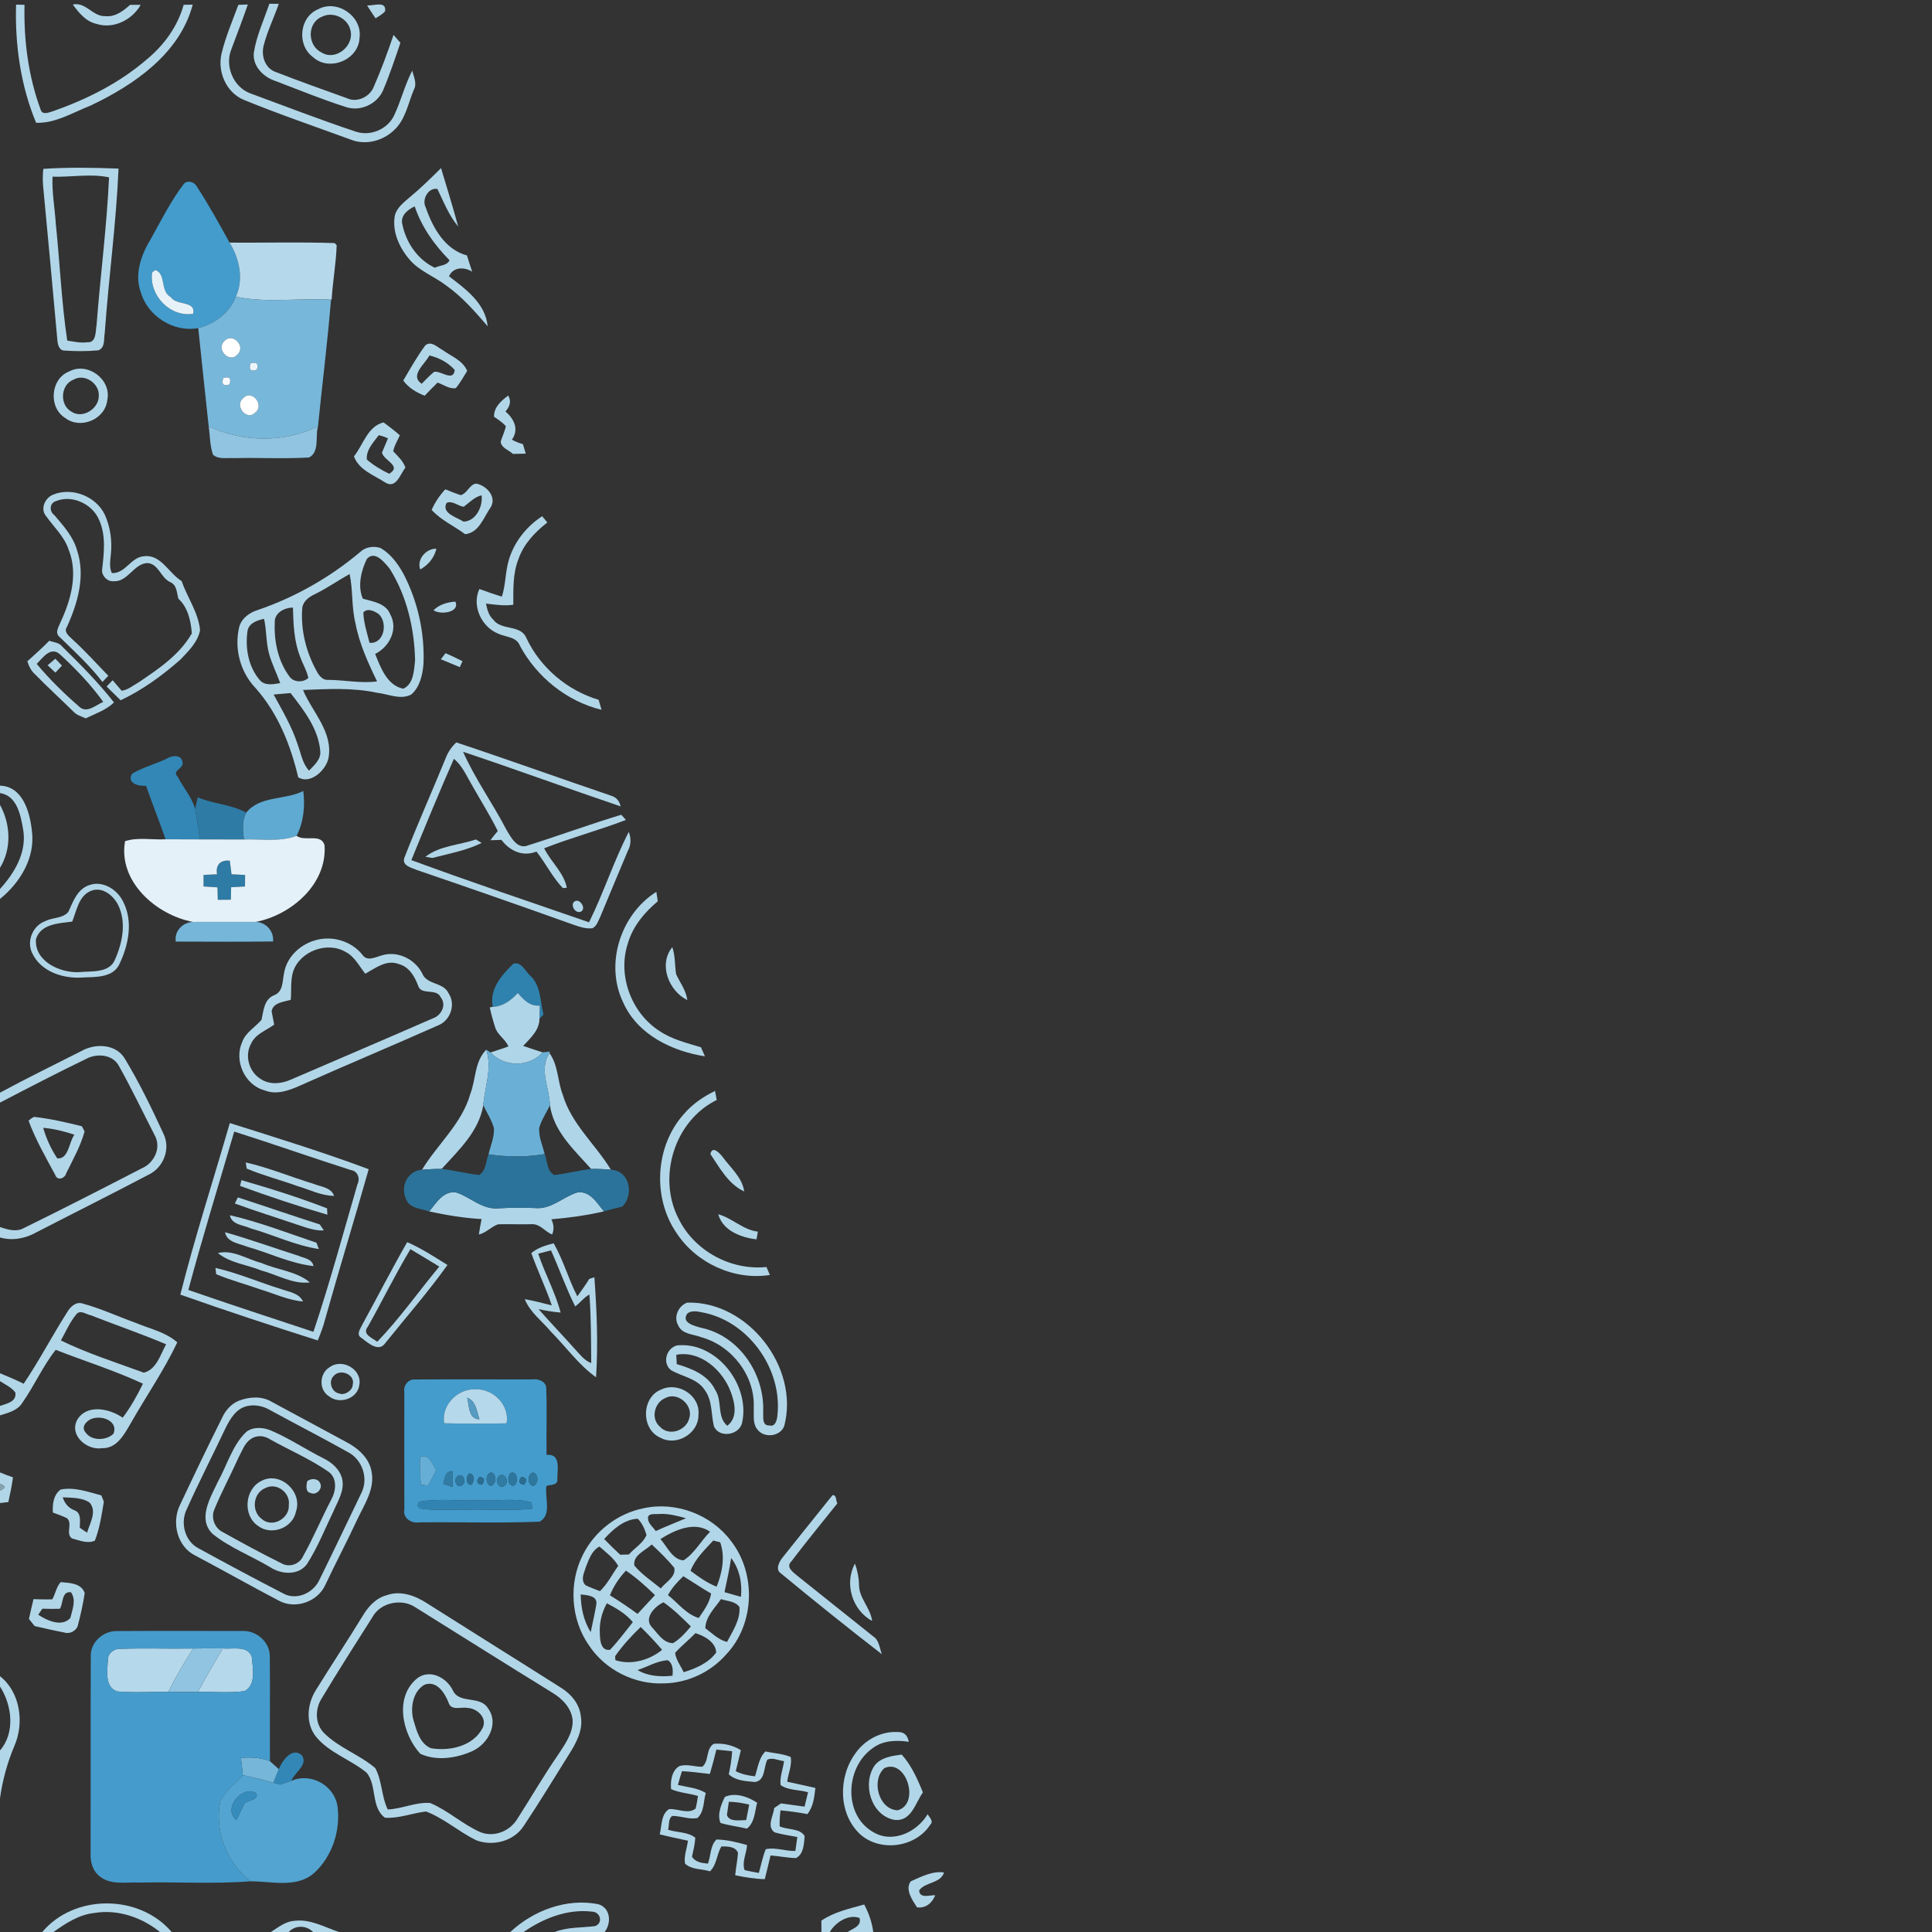 <?xml version="1.0" encoding="UTF-8" ?>
<!DOCTYPE svg PUBLIC "-//W3C//DTD SVG 1.1//EN" "http://www.w3.org/Graphics/SVG/1.1/DTD/svg11.dtd">
<svg width="512pt" height="512pt" viewBox="0 0 512 512" version="1.1" xmlns="http://www.w3.org/2000/svg">
<rect x="0" y="0" width="512" height="512" fill="#333333" stroke="none"/>
<g id="#b1d6e8ff">
<path fill="#b1d6e8" opacity="1.00" d=" M 4.26 1.23 C 4.82 1.24 5.94 1.26 6.50 1.27 C 6.28 10.64 7.50 20.17 10.75 28.99 C 11.16 30.63 13.03 29.78 14.08 29.46 C 23.01 26.32 31.64 22.00 38.84 15.79 C 43.42 12.03 47.08 7.04 48.67 1.27 C 49.27 1.26 50.47 1.24 51.07 1.23 C 47.63 14.25 35.52 22.51 24.00 27.98 C 19.35 29.79 14.68 32.73 9.57 32.54 C 5.48 22.73 3.94 11.84 4.26 1.23 Z" />
<path fill="#b1d6e8" opacity="1.00" d=" M 19.29 1.20 C 22.77 0.44 24.59 4.46 27.97 4.28 C 30.55 4.55 32.67 2.89 34.48 1.28 C 35.18 1.28 36.58 1.29 37.28 1.29 C 35.02 5.29 30.06 7.78 25.56 6.33 C 22.76 5.71 20.90 3.39 19.29 1.20 Z" />
<path fill="#b1d6e8" opacity="1.00" d=" M 63.17 1.28 C 63.80 1.26 65.05 1.21 65.68 1.19 C 64.31 5.17 62.79 9.10 61.32 13.04 C 59.52 17.43 61.79 23.00 66.24 24.71 C 75.52 28.12 84.75 31.71 94.13 34.83 C 98.03 36.25 102.74 34.30 104.47 30.53 C 106.29 26.68 107.28 22.49 109.26 18.70 C 109.62 20.36 110.59 22.10 109.68 23.76 C 108.14 27.41 107.47 31.70 104.43 34.49 C 101.49 37.35 96.89 38.55 93.01 37.02 C 83.53 33.54 73.95 30.29 64.60 26.46 C 59.92 24.51 57.54 18.93 58.73 14.11 C 59.81 9.71 61.60 5.52 63.17 1.28 Z" />
<path fill="#b1d6e8" opacity="1.00" d=" M 71.38 1.00 C 72.00 1.00 73.25 1.01 73.88 1.01 C 72.60 4.72 70.84 8.26 69.87 12.07 C 69.17 14.81 70.24 18.17 73.13 19.10 C 79.36 21.54 85.68 23.77 91.98 26.04 C 94.63 27.30 97.99 25.66 99.04 23.03 C 101.01 18.52 102.72 13.90 104.29 9.25 C 104.75 9.77 105.66 10.81 106.11 11.34 C 104.68 15.55 103.28 19.79 101.54 23.89 C 99.93 27.66 95.36 29.71 91.47 28.30 C 85.20 26.29 79.10 23.79 72.95 21.45 C 69.80 20.40 66.92 17.56 67.26 14.02 C 67.95 9.50 69.93 5.31 71.38 1.00 Z" />
<path fill="#b1d6e8" opacity="1.00" d=" M 97.28 1.42 C 98.98 1.60 102.46 0.11 102.05 2.98 C 101.37 3.80 100.40 4.27 99.52 4.85 C 98.75 3.72 97.99 2.59 97.28 1.42 Z" />
<path fill="#b1d6e8" opacity="1.00" d=" M 84.34 2.43 C 89.40 -0.26 96.08 4.34 95.28 10.05 C 95.06 15.90 87.20 19.07 82.94 15.13 C 78.62 11.95 79.30 4.51 84.34 2.43 M 85.33 4.43 C 81.34 6.03 81.43 12.06 85.17 13.88 C 88.89 16.29 93.92 12.18 92.88 8.07 C 92.23 4.84 88.26 2.91 85.33 4.43 Z" />
<path fill="#b1d6e8" opacity="1.00" d=" M 11.48 44.75 C 18.11 44.31 24.78 44.42 31.41 44.68 C 30.80 59.19 28.80 73.62 27.77 88.11 C 27.45 89.70 27.98 92.10 26.07 92.84 C 23.06 93.12 20.00 93.11 16.98 92.90 C 15.64 92.83 15.29 91.24 15.21 90.17 C 13.95 76.44 12.72 62.72 11.40 49.00 C 11.30 47.58 11.33 46.16 11.48 44.75 M 13.92 46.82 C 13.74 51.04 14.53 55.22 14.80 59.43 C 15.87 69.70 16.29 80.05 17.82 90.26 C 19.56 90.53 21.32 90.94 23.10 90.70 C 25.59 90.92 25.28 87.80 25.59 86.15 C 26.59 73.10 28.30 60.08 28.90 47.00 C 23.96 45.95 18.92 46.99 13.92 46.82 Z" />
<path fill="#b1d6e8" opacity="1.00" d=" M 108.45 52.39 C 111.42 49.95 114.16 47.25 116.88 44.54 C 118.42 49.69 120.02 54.83 121.42 60.02 C 118.95 57.08 117.56 53.48 115.92 50.07 C 113.46 49.63 111.69 52.95 112.84 55.00 C 114.65 60.31 117.92 66.15 123.74 67.69 C 124.20 69.12 124.64 70.57 125.13 72.00 C 123.05 70.70 120.10 70.70 118.99 73.22 C 123.45 76.64 128.65 80.39 129.24 86.47 C 125.90 82.59 122.51 78.68 118.30 75.70 C 115.07 73.21 110.98 71.82 108.36 68.58 C 105.74 65.45 103.87 61.25 104.64 57.11 C 105.17 55.05 106.92 53.71 108.45 52.39 M 106.54 59.01 C 107.43 64.02 110.55 68.77 115.24 70.96 C 116.50 70.29 118.47 70.43 119.13 68.97 C 115.11 64.89 111.73 60.17 109.90 54.69 C 108.21 55.50 106.32 56.87 106.54 59.01 Z" />
<path fill="#b1d6e8" opacity="1.00" d=" M 112.70 91.54 C 114.27 90.20 115.86 92.02 117.25 92.73 C 119.56 94.43 122.63 95.46 123.81 98.30 C 122.84 99.84 121.96 101.44 120.82 102.85 C 119.07 103.17 117.54 101.92 115.96 101.39 C 114.80 102.53 113.66 103.69 112.54 104.87 C 110.34 104.01 108.28 102.78 106.87 100.85 C 108.72 97.69 110.52 94.49 112.70 91.54 M 111.75 101.70 C 112.83 100.63 113.85 99.50 115.05 98.54 C 116.87 98.18 120.15 101.29 120.51 98.06 C 118.78 96.07 116.33 94.80 113.79 94.20 C 112.68 96.45 108.46 99.49 111.75 101.70 Z" />
<path fill="#b1d6e8" opacity="1.00" d=" M 18.31 98.45 C 23.19 95.81 29.58 100.54 28.44 105.98 C 27.93 111.12 21.38 113.89 17.30 110.78 C 12.79 108.03 13.35 100.39 18.31 98.45 M 19.49 100.61 C 16.03 101.90 15.71 107.33 18.93 109.09 C 21.88 111.10 26.21 108.32 26.18 104.92 C 26.40 101.63 22.41 98.89 19.49 100.61 Z" />
<path fill="#b1d6e8" opacity="1.00" d=" M 130.92 110.44 C 130.87 107.90 132.82 106.21 134.68 104.82 C 135.61 106.41 135.06 107.77 133.96 109.04 C 136.23 111.00 137.61 113.78 135.66 116.52 C 136.58 117.03 137.56 117.43 138.58 117.70 C 138.77 118.33 139.14 119.59 139.33 120.22 C 138.48 120.24 136.78 120.28 135.93 120.29 C 134.84 119.26 132.89 118.76 132.68 117.06 C 133.10 115.68 133.77 114.37 134.05 112.95 C 133.17 111.92 132.01 111.20 130.92 110.44 Z" />
<path fill="#b1d6e8" opacity="1.00" d=" M 93.80 120.94 C 96.30 117.85 97.35 113.04 101.63 111.94 C 103.12 113.01 104.57 114.15 105.96 115.35 C 105.36 116.76 104.48 118.08 104.21 119.61 C 105.46 120.91 106.82 122.15 107.44 123.91 C 106.08 125.61 104.97 129.68 102.08 127.86 C 99.09 125.90 95.11 124.57 93.80 120.94 M 100.36 115.34 C 98.97 117.25 96.96 119.23 97.22 121.79 C 98.99 123.33 101.04 124.54 103.15 125.56 C 106.59 123.43 101.76 122.15 101.22 119.95 C 101.62 119.01 102.42 117.12 102.82 116.18 C 102.03 115.79 101.21 115.51 100.36 115.34 Z" />
<path fill="#b1d6e8" opacity="1.00" d=" M 122.07 131.22 C 123.83 130.81 124.37 128.38 126.19 128.16 C 129.04 128.68 131.91 131.91 129.84 134.74 C 128.07 137.35 126.89 141.17 123.27 141.57 C 120.34 139.38 116.88 137.87 114.39 135.13 C 115.27 133.11 116.52 131.29 118.01 129.67 C 119.35 130.22 120.70 130.76 122.07 131.22 M 122.89 134.30 C 121.36 134.12 119.83 132.53 118.33 133.30 C 116.94 136.05 121.06 137.08 122.85 138.24 C 126.15 138.13 128.00 134.18 127.64 131.26 C 125.71 131.69 124.42 133.19 122.89 134.30 Z" />
<path fill="#b1d6e8" opacity="1.00" d=" M 12.20 136.76 C 10.59 134.84 11.96 131.91 14.08 131.08 C 19.06 129.04 25.36 131.48 27.74 136.32 C 29.24 139.60 29.76 143.31 29.38 146.89 C 29.24 148.55 28.87 150.29 29.64 151.87 C 33.20 152.06 34.62 147.73 38.07 147.42 C 42.62 146.76 44.71 151.92 48.12 153.97 C 49.64 158.35 52.56 162.28 53.02 166.99 C 52.43 170.16 49.95 172.55 47.82 174.79 C 43.02 179.02 37.77 182.84 31.97 185.58 C 30.75 184.35 29.46 183.18 28.26 181.92 C 28.79 181.37 29.32 180.82 29.85 180.27 C 30.45 180.97 31.64 182.36 32.24 183.05 C 33.93 182.84 35.29 181.64 36.73 180.83 C 42.03 177.26 47.62 173.52 50.84 167.84 C 50.59 164.64 49.81 160.94 47.27 158.66 C 46.81 156.96 46.89 154.95 44.99 154.21 C 42.56 153.01 42.00 149.35 39.00 149.21 C 35.38 149.45 33.83 154.34 30.00 154.03 C 28.45 154.14 26.96 152.63 27.05 151.07 C 27.55 146.63 28.16 141.89 26.22 137.68 C 24.43 133.54 19.09 131.04 14.85 132.80 C 13.11 133.27 13.01 135.54 14.39 136.50 C 16.80 139.33 19.40 142.19 20.43 145.86 C 22.69 152.64 20.59 159.86 17.75 166.11 C 16.73 167.57 18.51 168.71 19.38 169.61 C 22.67 172.59 25.61 175.92 28.71 179.09 C 28.19 179.64 27.67 180.18 27.15 180.72 C 23.73 176.29 19.59 172.50 15.59 168.61 C 14.53 167.48 15.64 166.01 16.05 164.86 C 18.81 158.98 20.73 152.01 18.21 145.71 C 17.07 142.20 14.28 139.68 12.20 136.76 Z" />
<path fill="#b1d6e8" opacity="1.00" d=" M 143.69 136.80 C 144.15 137.34 144.61 137.90 145.05 138.46 C 141.79 141.00 138.81 144.13 137.42 148.10 C 135.87 151.96 136.04 156.18 136.03 160.27 C 133.61 160.62 131.19 160.24 128.79 159.96 C 129.11 161.51 129.51 163.14 130.75 164.25 C 132.93 167.20 138.04 165.42 139.52 169.14 C 143.24 176.97 150.34 182.98 158.65 185.46 C 158.84 186.12 159.22 187.44 159.41 188.11 C 150.23 185.87 142.26 179.44 137.80 171.16 C 136.90 168.71 134.02 168.87 132.01 167.92 C 127.58 166.14 124.97 160.52 127.04 156.09 C 129.01 156.80 130.99 157.51 133.00 158.13 C 134.07 154.86 133.88 151.35 134.94 148.08 C 136.40 143.43 139.62 139.44 143.69 136.80 Z" />
<path fill="#b1d6e8" opacity="1.00" d=" M 95.40 146.33 C 96.82 144.93 98.98 144.64 100.83 145.22 C 103.53 146.77 105.44 149.39 106.92 152.06 C 110.73 159.41 112.60 167.78 112.22 176.06 C 111.97 178.92 111.26 182.08 109.00 184.05 C 106.10 185.58 102.91 183.90 99.92 183.59 C 93.45 182.19 86.85 182.60 80.30 182.85 C 82.77 188.76 88.42 194.10 87.02 201.06 C 86.26 204.22 82.21 207.94 79.03 206.00 C 77.02 197.43 73.64 189.01 67.74 182.36 C 63.64 178.09 61.99 171.75 63.43 166.02 C 64.12 163.73 66.27 162.25 68.46 161.61 C 78.29 158.23 87.45 153.01 95.40 146.33 M 97.21 148.15 C 95.67 151.28 94.73 155.39 96.16 158.66 C 98.83 159.45 102.24 159.82 103.42 162.81 C 105.61 166.75 103.19 171.45 99.42 173.30 C 100.86 176.90 102.60 181.69 106.88 182.51 C 109.67 181.23 109.69 177.63 110.00 175.02 C 109.83 166.57 107.81 157.95 103.29 150.74 C 101.92 149.10 99.33 145.69 97.21 148.15 M 83.39 157.49 C 81.87 158.21 80.34 159.31 80.10 161.11 C 79.65 166.91 81.11 172.81 83.93 177.88 C 84.51 178.99 85.50 180.30 86.92 180.17 C 91.26 180.20 95.60 181.15 99.93 180.58 C 97.51 175.60 95.19 170.51 94.17 165.03 C 93.13 160.79 93.57 156.37 92.65 152.12 C 89.53 153.86 86.61 155.92 83.39 157.49 M 72.81 165.07 C 72.61 170.01 73.71 175.27 76.72 179.30 C 77.84 180.88 80.33 180.93 81.72 179.67 C 81.30 177.69 80.21 175.94 79.54 174.05 C 77.91 169.91 77.75 165.41 77.63 161.02 C 75.33 161.02 72.66 162.43 72.81 165.07 M 96.29 162.30 C 96.37 165.05 97.28 167.69 97.92 170.35 C 101.85 170.72 102.85 164.95 100.34 162.72 C 99.22 161.96 97.42 161.03 96.29 162.30 M 65.60 167.14 C 64.94 171.66 65.78 176.58 68.78 180.16 C 70.14 181.83 72.43 181.34 74.26 181.03 C 73.33 178.47 72.11 176.03 71.35 173.42 C 70.48 170.34 70.67 167.10 69.98 163.99 C 68.18 164.41 66.05 165.03 65.60 167.14 M 72.52 184.06 C 74.83 188.33 77.34 192.54 78.85 197.19 C 79.75 199.58 80.10 202.29 81.90 204.23 C 83.27 202.77 85.13 201.23 84.87 199.00 C 84.34 193.06 80.52 188.22 77.01 183.67 C 75.51 183.78 74.01 183.91 72.52 184.06 Z" />
<path fill="#b1d6e8" opacity="1.00" d=" M 111.38 150.92 C 110.33 148.29 112.96 145.29 115.65 145.42 C 115.10 147.82 113.49 149.71 111.38 150.92 Z" />
<path fill="#b1d6e8" opacity="1.00" d=" M 114.88 161.72 C 116.43 160.20 118.55 159.57 120.67 159.44 C 121.97 162.30 116.74 163.03 114.88 161.72 Z" />
<path fill="#b1d6e8" opacity="1.00" d=" M 7.25 175.25 C 9.22 173.48 11.20 171.71 13.05 169.82 C 14.23 170.23 15.67 170.25 16.49 171.35 C 21.30 176.06 26.04 180.86 30.21 186.15 C 28.11 188.20 25.29 189.11 22.72 190.37 C 21.59 189.86 20.32 189.53 19.46 188.58 C 16.11 185.28 12.62 182.12 9.34 178.75 C 8.27 177.83 7.66 176.57 7.25 175.25 M 9.73 175.95 C 13.13 180.00 16.92 183.74 20.91 187.20 C 22.96 189.23 25.36 186.85 27.36 186.01 C 24.02 181.34 19.98 177.16 15.76 173.29 C 13.32 171.31 11.29 174.38 9.73 175.95 Z" />
<path fill="#b1d6e8" opacity="1.00" d=" M 116.83 174.71 C 117.14 174.31 117.76 173.50 118.07 173.10 C 119.59 173.76 121.09 174.46 122.57 175.23 C 122.39 175.62 122.03 176.41 121.85 176.80 C 120.17 176.10 118.50 175.40 116.83 174.71 Z" />
<path fill="#b1d6e8" opacity="1.00" d=" M 12.62 176.30 C 13.13 175.87 14.15 175.01 14.66 174.57 C 15.10 175.03 15.98 175.94 16.42 176.39 C 15.99 176.86 15.12 177.78 14.68 178.25 C 13.99 177.61 13.30 176.96 12.62 176.30 Z" />
<path fill="#b1d6e8" opacity="1.00" d=" M 118.06 201.05 C 118.66 199.40 119.64 197.94 120.92 196.75 C 134.62 201.29 148.20 206.20 161.87 210.84 C 163.26 211.23 164.13 212.19 164.47 213.70 C 150.52 208.98 136.69 203.90 122.72 199.23 C 125.90 206.42 130.55 212.85 134.17 219.82 C 135.39 221.87 137.11 225.30 140.07 223.99 C 148.29 221.40 156.39 218.41 164.64 215.92 L 165.88 217.29 C 158.74 220.03 151.33 222.01 144.21 224.80 C 145.97 228.40 149.48 231.32 150.21 235.26 L 149.15 235.35 C 146.40 232.46 144.63 228.81 142.17 225.67 C 138.57 227.13 135.08 225.51 132.89 222.58 C 132.16 222.60 130.69 222.65 129.96 222.67 C 130.58 221.83 131.23 221.01 131.92 220.23 C 129.83 216.00 127.29 212.02 124.99 207.91 C 123.58 205.54 122.49 202.86 120.28 201.10 C 116.38 209.98 112.69 218.95 109.01 227.94 C 124.62 233.68 140.38 239.00 156.10 244.42 C 159.98 236.60 162.64 228.21 166.64 220.45 C 167.27 222.16 167.27 223.91 166.37 225.52 C 163.93 231.30 161.51 237.09 159.11 242.88 C 158.56 243.98 158.20 245.37 157.02 245.99 C 155.29 246.21 153.63 245.63 152.03 245.08 C 138.24 240.15 124.42 235.32 110.56 230.59 C 109.06 229.93 106.30 229.43 107.22 227.16 C 110.65 218.39 114.49 209.77 118.06 201.05 Z" />
<path fill="#b1d6e8" opacity="1.00" d=" M 0.00 208.21 C 5.99 208.38 7.87 215.10 8.43 219.99 C 9.46 227.17 5.40 233.86 0.00 238.23 L 0.00 235.59 C 3.82 231.38 7.09 225.98 6.17 220.05 C 5.51 216.24 4.63 210.88 0.00 210.17 L 0.00 208.21 Z" />
<path fill="#b1d6e8" opacity="1.00" d=" M 0.00 213.29 C 2.82 218.47 3.12 224.87 0.00 229.99 L 0.00 213.29 Z" />
<path fill="#b1d6e8" opacity="1.00" d=" M 112.74 227.06 C 116.53 224.10 121.69 223.98 126.12 222.46 C 126.50 222.69 127.26 223.16 127.64 223.39 C 123.53 225.42 118.96 226.23 114.55 227.37 L 112.74 227.06 Z" />
<path fill="#b1d6e8" opacity="1.00" d=" M 23.50 234.62 C 27.16 233.19 31.15 235.73 32.69 239.06 C 35.35 244.33 34.03 250.63 31.55 255.69 C 29.80 259.13 25.27 258.90 21.99 259.04 C 16.83 259.45 10.80 257.54 8.50 252.53 C 6.98 249.33 8.74 245.22 12.08 244.08 C 14.02 243.08 16.66 243.44 18.12 241.64 C 19.36 238.96 20.45 235.73 23.50 234.62 M 24.12 236.08 C 20.84 237.40 20.32 241.34 19.14 244.23 C 15.64 244.69 10.76 244.81 9.53 248.90 C 9.09 254.79 15.95 257.87 20.96 257.63 C 24.23 257.29 29.06 257.98 30.52 254.19 C 32.47 249.78 33.51 244.43 31.35 239.91 C 30.10 237.34 27.11 234.87 24.12 236.08 Z" />
<path fill="#b1d6e8" opacity="1.00" d=" M 165.21 265.79 C 160.18 255.57 164.42 242.34 173.94 236.34 C 174.04 236.97 174.23 238.23 174.32 238.85 C 170.80 241.80 167.72 245.45 166.41 249.94 C 163.58 258.41 167.28 268.42 174.76 273.22 C 178.06 275.46 182.00 276.39 185.76 277.54 C 186.03 278.14 186.56 279.34 186.82 279.94 C 178.12 278.59 169.00 274.21 165.21 265.79 Z" />
<path fill="#b1d6e8" opacity="1.00" d=" M 153.82 241.65 C 152.11 242.15 150.77 239.04 152.81 238.69 C 154.14 238.67 155.34 241.06 153.82 241.65 Z" />
<path fill="#b1d6e8" opacity="1.00" d=" M 83.14 249.31 C 87.67 247.79 92.98 249.24 96.00 252.97 C 97.24 254.90 99.44 253.67 101.13 253.20 C 105.29 251.87 109.98 254.14 111.90 257.98 C 113.13 261.05 117.45 260.24 118.83 263.15 C 120.95 266.25 119.30 270.65 115.82 271.86 C 103.75 277.23 91.55 282.32 79.48 287.71 C 76.57 289.00 73.27 290.23 70.12 288.96 C 64.80 287.53 61.95 281.05 64.20 276.10 C 65.12 273.56 67.64 272.23 69.31 270.26 C 69.86 267.80 69.96 264.79 72.71 263.72 C 75.08 262.77 74.82 259.99 75.27 257.94 C 75.90 253.83 79.27 250.53 83.14 249.31 M 77.67 257.51 C 76.93 259.92 77.28 262.50 77.05 264.98 C 75.23 265.50 72.41 265.66 71.98 267.98 C 72.15 268.87 72.49 270.65 72.66 271.54 C 70.56 273.09 67.73 273.99 66.57 276.53 C 64.73 279.72 65.99 284.09 69.11 285.96 C 71.50 287.56 74.63 287.22 77.13 286.09 C 89.69 280.65 102.29 275.32 114.82 269.83 C 116.99 269.07 118.40 266.25 116.79 264.29 C 115.65 261.75 111.60 263.92 110.80 261.19 C 109.86 258.72 108.42 256.21 105.67 255.48 C 102.42 254.22 99.48 256.57 96.80 258.05 C 95.19 256.03 93.99 253.50 91.59 252.27 C 86.70 249.39 79.44 252.08 77.67 257.51 Z" />
<path fill="#b1d6e8" opacity="1.00" d=" M 182.14 265.04 C 177.22 262.60 174.43 255.58 178.17 251.01 C 178.97 253.32 178.81 255.77 179.17 258.15 C 180.21 260.43 181.85 262.46 182.14 265.04 Z" />
<path fill="#b1d6e8" opacity="1.00" d=" M 21.62 278.51 C 25.35 276.40 30.91 276.65 33.19 280.74 C 37.01 287.08 40.24 293.78 43.34 300.50 C 45.30 304.55 43.26 309.57 39.21 311.39 C 29.40 316.56 19.46 321.51 9.60 326.60 C 6.68 328.24 3.27 328.88 0.00 327.94 L 0.00 325.18 C 2.10 325.89 4.43 326.60 6.50 325.36 C 16.93 320.24 27.27 314.94 37.59 309.61 C 40.84 308.23 42.80 304.23 41.05 300.96 C 37.86 294.78 34.88 288.47 31.47 282.41 C 29.78 279.37 25.62 279.10 22.80 280.63 C 15.13 284.34 7.56 288.27 0.00 292.20 L 0.00 289.57 C 7.12 285.72 14.40 282.17 21.62 278.51 Z" />
<path fill="#b1d6e8" opacity="1.00" d=" M 181.24 295.23 C 183.48 292.59 186.39 290.62 189.49 289.11 C 189.60 289.71 189.83 290.91 189.94 291.51 C 178.70 297.00 174.13 312.02 179.86 323.02 C 184.04 331.52 193.71 336.74 203.12 335.77 C 203.35 336.30 203.80 337.35 204.03 337.88 C 194.52 339.37 184.50 334.74 179.26 326.72 C 172.85 317.34 173.62 303.71 181.24 295.23 Z" />
<path fill="#b1d6e8" opacity="1.00" d=" M 8.26 296.43 L 9.00 295.98 C 13.28 296.45 17.51 297.43 21.69 298.47 C 21.87 298.82 22.23 299.50 22.42 299.85 C 21.34 303.74 19.34 307.29 17.56 310.89 C 17.23 312.29 15.18 313.07 14.62 311.33 C 12.09 306.65 9.42 301.99 7.57 297.00 L 8.26 296.43 M 11.44 298.88 C 12.28 301.74 13.51 304.50 15.18 306.99 C 18.22 307.23 18.25 302.67 19.72 300.71 C 17.03 299.81 14.27 299.13 11.44 298.88 Z" />
<path fill="#b1d6e8" opacity="1.00" d=" M 47.79 343.09 C 51.65 327.80 56.53 312.78 60.90 297.62 C 73.22 301.51 85.60 305.33 97.71 309.85 C 93.93 323.22 89.84 336.50 86.09 349.88 C 85.61 351.71 84.94 353.48 84.20 355.23 C 72.01 351.35 59.85 347.35 47.79 343.09 M 62.07 299.88 C 57.99 313.86 53.68 327.79 49.91 341.85 C 60.92 345.68 72.00 349.27 83.06 352.95 C 87.38 340.05 90.94 326.90 94.73 313.83 C 95.52 312.32 94.78 310.29 92.98 310.08 C 82.65 306.77 72.41 303.17 62.07 299.88 Z" />
<path fill="#b1d6e8" opacity="1.00" d=" M 188.26 305.83 C 188.80 303.47 190.71 305.63 191.43 306.50 C 193.54 309.44 196.69 311.98 197.23 315.75 C 193.06 313.86 190.72 309.48 188.26 305.83 Z" />
<path fill="#b1d6e8" opacity="1.00" d=" M 65.12 308.06 C 71.25 309.44 77.07 311.90 83.08 313.72 C 85.02 314.53 87.71 314.62 88.55 316.92 C 85.12 316.89 82.02 315.25 78.80 314.31 C 74.34 312.71 69.74 311.52 65.38 309.69 C 65.32 309.28 65.18 308.46 65.12 308.06 Z" />
<path fill="#b1d6e8" opacity="1.00" d=" M 63.97 312.75 C 71.61 314.95 79.26 317.36 86.68 320.23 C 86.70 320.65 86.74 321.49 86.76 321.91 C 78.97 319.64 71.24 317.06 63.62 314.28 L 63.97 312.75 Z" />
<path fill="#b1d6e8" opacity="1.00" d=" M 63.03 317.32 C 70.28 319.67 77.48 322.18 84.75 324.49 C 85.02 324.89 85.55 325.68 85.82 326.07 C 83.31 326.23 80.95 325.23 78.61 324.50 C 73.16 322.62 67.64 320.95 62.24 318.94 C 62.44 318.53 62.83 317.73 63.03 317.32 Z" />
<path fill="#b1d6e8" opacity="1.00" d=" M 60.93 322.05 C 68.75 323.84 76.26 326.78 83.86 329.33 C 84.02 329.75 84.35 330.59 84.51 331.01 C 78.26 330.08 72.49 327.25 66.44 325.54 C 64.51 324.62 61.39 324.63 60.93 322.05 Z" />
<path fill="#b1d6e8" opacity="1.00" d=" M 190.34 321.79 C 194.05 322.79 196.86 325.92 200.84 326.40 C 200.75 326.91 200.58 327.93 200.49 328.44 C 196.41 327.98 191.54 326.15 190.34 321.79 Z" />
<path fill="#b1d6e8" opacity="1.00" d=" M 59.64 326.55 C 66.25 328.42 72.71 330.76 79.25 332.85 C 80.67 333.46 82.74 333.62 83.08 335.53 C 76.95 334.83 71.33 332.03 65.43 330.37 C 63.35 329.50 60.13 329.27 59.64 326.55 Z" />
<path fill="#b1d6e8" opacity="1.00" d=" M 140.81 332.08 C 142.51 330.65 144.62 330.02 146.73 329.49 C 149.30 333.95 150.64 338.97 153.00 343.54 C 154.10 342.03 155.18 340.51 156.17 338.93 C 156.51 338.82 157.18 338.59 157.52 338.48 C 158.15 347.28 158.54 356.17 157.96 364.99 C 153.32 361.69 150.01 356.95 146.04 352.95 C 143.67 350.10 140.48 347.82 139.07 344.29 C 141.48 344.72 143.85 345.34 146.23 345.94 C 144.64 341.23 142.46 336.76 140.81 332.08 M 142.64 332.24 C 144.39 337.53 147.15 342.44 148.57 347.84 C 146.60 347.68 144.65 347.36 142.72 346.93 C 145.88 350.53 149.21 353.98 152.40 357.56 C 153.69 358.93 154.84 360.56 156.68 361.23 C 156.63 355.17 156.65 349.09 156.20 343.06 C 154.75 343.82 153.77 345.26 152.43 346.21 C 150.01 341.38 148.23 336.28 146.02 331.36 C 145.18 331.58 143.49 332.02 142.64 332.24 Z" />
<path fill="#b1d6e8" opacity="1.00" d=" M 96.01 351.04 C 100.01 343.77 103.78 336.38 107.91 329.18 C 111.67 330.82 115.11 333.07 118.58 335.23 C 113.44 342.45 107.56 349.12 102.02 356.04 C 100.26 358.44 97.39 355.76 95.72 354.51 C 94.31 353.66 95.55 352.06 96.01 351.04 M 97.47 351.61 C 95.84 353.57 98.73 354.63 99.99 355.57 C 105.94 349.37 110.93 342.28 116.41 335.66 C 113.88 334.10 111.33 332.56 108.77 331.05 C 104.74 337.75 101.30 344.79 97.47 351.61 Z" />
<path fill="#b1d6e8" opacity="1.00" d=" M 57.74 332.08 C 61.70 331.06 65.48 333.74 69.26 334.69 C 73.47 336.55 78.50 336.85 82.11 339.84 C 77.59 340.42 73.54 337.81 69.28 336.71 C 65.46 335.14 61.03 334.74 57.74 332.08 Z" />
<path fill="#b1d6e8" opacity="1.00" d=" M 57.10 336.02 C 63.07 337.36 68.69 339.84 74.53 341.63 C 76.62 342.40 79.24 342.65 80.30 344.91 C 76.37 344.58 72.77 342.84 69.04 341.72 C 65.14 340.33 61.11 339.28 57.29 337.67 C 57.24 337.26 57.15 336.44 57.10 336.02 Z" />
<path fill="#b1d6e8" opacity="1.00" d=" M 182.10 345.21 C 198.16 344.72 211.91 362.32 207.84 377.88 C 206.86 380.65 202.65 381.20 200.85 378.98 C 199.36 377.35 199.85 375.00 199.75 373.00 C 200.11 364.61 193.99 356.69 185.99 354.42 C 183.87 353.56 180.76 353.67 179.72 351.22 C 178.44 349.01 179.79 346.05 182.10 345.21 M 182.17 348.08 C 180.36 350.60 184.25 351.44 185.94 351.91 C 195.91 354.04 202.62 364.12 202.25 374.04 C 202.35 375.39 201.82 377.93 203.97 377.76 C 205.54 378.23 205.96 376.05 206.04 374.97 C 207.29 363.02 198.74 350.67 186.96 347.97 C 185.40 347.71 183.60 347.02 182.17 348.08 Z" />
<path fill="#b1d6e8" opacity="1.00" d=" M 17.78 347.78 C 18.61 346.33 20.14 344.83 21.96 345.47 C 26.80 346.80 31.38 348.93 36.11 350.63 C 39.79 352.18 43.92 353.00 46.98 355.75 C 43.39 363.29 38.61 370.19 34.50 377.44 C 32.84 380.27 30.87 383.91 27.06 383.78 C 23.12 384.43 18.33 380.47 20.41 376.36 C 22.92 371.97 29.04 373.27 32.51 375.70 C 34.64 372.91 36.35 369.84 37.88 366.69 C 30.38 363.20 22.46 360.73 14.76 357.72 C 11.32 362.09 9.09 367.24 5.90 371.78 C 4.62 373.84 2.15 374.41 0.00 375.09 L 0.00 372.59 C 1.75 371.96 4.44 371.53 4.07 369.04 C 3.07 367.64 1.39 366.95 0.00 366.02 L 0.00 363.92 C 2.11 364.79 4.22 365.68 6.27 366.71 C 10.40 360.58 13.81 354.01 17.78 347.78 M 20.29 348.23 C 18.53 350.32 17.45 352.87 16.14 355.24 C 23.20 358.68 30.76 361.07 38.13 363.78 C 41.50 362.90 42.51 358.98 44.02 356.25 C 37.44 353.47 30.68 351.15 24.03 348.55 C 22.82 348.34 21.36 347.05 20.29 348.23 M 23.39 376.50 C 22.38 377.24 21.69 378.44 22.64 379.56 C 24.20 381.92 28.15 381.83 30.08 379.95 C 31.55 376.14 25.79 374.60 23.39 376.50 Z" />
<path fill="#b1d6e8" opacity="1.00" d=" M 179.39 356.55 C 189.81 355.44 198.88 367.00 196.67 377.01 C 195.97 380.34 190.63 381.23 189.20 378.00 C 188.42 374.80 188.83 371.16 186.77 368.38 C 184.75 365.27 180.81 364.84 177.83 363.11 C 175.44 361.21 176.58 357.31 179.39 356.55 M 179.22 359.03 C 179.26 359.65 179.32 360.89 179.35 361.51 C 183.34 362.67 187.63 364.37 189.55 368.37 C 191.50 371.27 189.91 375.46 192.73 377.84 C 195.57 375.73 194.76 371.83 193.71 369.00 C 191.62 363.23 185.71 357.81 179.22 359.03 Z" />
<path fill="#b1d6e8" opacity="1.00" d=" M 87.38 362.31 C 90.67 359.89 96.03 362.89 95.22 367.04 C 94.79 370.69 89.92 372.28 87.16 370.01 C 84.42 368.31 84.63 363.90 87.38 362.31 M 88.37 364.71 C 86.96 366.11 87.89 369.01 89.95 369.30 C 91.31 369.88 93.45 368.48 93.47 367.00 C 94.24 364.21 90.06 362.56 88.37 364.71 Z" />
<path fill="#b1d6e8" opacity="1.00" d=" M 175.25 368.23 C 179.74 366.10 185.63 369.85 185.10 374.93 C 185.20 379.81 179.40 383.35 175.09 381.05 C 169.83 378.85 169.91 370.29 175.25 368.23 M 176.38 370.47 C 173.44 371.61 172.36 375.96 174.88 378.09 C 177.26 380.73 181.86 379.15 182.66 375.86 C 183.79 372.40 179.60 368.77 176.38 370.47 Z" />
<path fill="#b1d6e8" opacity="1.00" d=" M 63.21 371.24 C 65.98 370.17 69.29 369.88 71.94 371.46 C 78.57 375.01 85.17 378.62 91.80 382.17 C 94.91 383.80 97.93 386.45 98.49 390.11 C 99.33 394.61 96.61 398.61 94.77 402.49 C 92.01 408.44 88.93 414.23 86.14 420.17 C 84.07 424.51 78.32 426.50 74.03 424.26 C 66.57 420.36 59.25 416.21 51.81 412.27 C 46.92 409.91 45.39 403.41 47.74 398.74 C 51.37 391.04 55.04 383.36 58.85 375.75 C 59.73 373.80 61.22 372.09 63.21 371.24 M 65.47 372.63 C 62.59 373.29 60.98 376.01 59.77 378.47 C 56.37 385.66 52.72 392.74 49.47 400.00 C 47.72 403.58 48.99 408.49 52.64 410.34 C 60.04 414.40 67.50 418.38 75.00 422.25 C 78.47 424.22 82.91 422.25 84.57 418.84 C 88.35 411.16 92.03 403.43 95.74 395.71 C 97.74 391.83 96.03 386.75 92.15 384.79 C 85.32 380.97 78.34 377.40 71.48 373.64 C 69.67 372.59 67.52 372.16 65.47 372.63 Z" />
<path fill="#b1d6e8" opacity="1.00" d=" M 65.33 379.40 C 67.24 378.04 69.86 378.24 71.92 379.15 C 76.69 381.19 81.01 384.10 85.63 386.43 C 87.95 387.54 90.13 389.42 90.70 392.04 C 91.32 395.08 89.53 397.79 88.39 400.46 C 86.12 405.17 84.18 410.08 81.35 414.50 C 79.07 417.61 74.50 417.25 71.56 415.30 C 66.55 412.31 60.94 410.18 56.37 406.53 C 52.23 402.53 55.80 396.86 57.74 392.68 C 60.20 388.26 61.58 382.95 65.33 379.40 M 66.41 381.40 C 64.76 382.53 64.15 384.57 63.22 386.25 C 61.15 390.87 58.73 395.33 56.81 400.01 C 55.84 402.18 56.87 404.97 59.01 406.01 C 64.12 408.85 69.26 411.67 74.51 414.25 C 76.59 415.52 79.37 414.57 80.34 412.38 C 83.04 407.56 85.16 402.44 87.72 397.55 C 89.04 395.17 89.50 391.80 87.03 390.00 C 82.19 386.66 76.74 384.33 71.62 381.47 C 70.05 380.41 67.98 380.24 66.41 381.40 Z" />
<path fill="#b1d6e8" opacity="1.00" d=" M 0.00 390.21 C 1.13 390.69 2.28 391.11 3.44 391.51 C 3.14 393.71 2.70 395.89 2.21 398.06 C 1.66 398.13 0.55 398.26 0.00 398.32 L 0.00 395.03 C 1.57 394.40 1.57 393.78 0.00 393.18 L 0.00 390.21 Z" />
<path fill="#b1d6e8" opacity="1.00" d=" M 69.36 392.41 C 74.35 389.86 80.27 395.43 78.43 400.59 C 77.60 404.92 71.95 407.05 68.44 404.42 C 64.23 401.62 64.82 394.57 69.36 392.41 M 70.29 394.37 C 67.04 395.68 66.55 400.50 69.37 402.54 C 72.12 405.03 76.77 402.43 76.54 398.86 C 76.99 395.57 73.29 392.75 70.29 394.37 Z" />
<path fill="#b1d6e8" opacity="1.00" d=" M 81.44 392.49 C 82.50 391.74 84.21 391.72 84.84 393.04 C 85.62 394.52 83.83 396.39 82.32 395.65 C 80.89 395.46 81.17 393.48 81.44 392.49 Z" />
<path fill="#b1d6e8" opacity="1.00" d=" M 14.01 400.84 C 13.89 398.62 14.14 396.15 16.08 394.74 C 19.70 394.02 23.39 395.37 26.86 396.30 C 27.02 396.71 27.36 397.54 27.52 397.95 C 26.96 401.43 26.42 404.98 25.14 408.29 C 23.19 409.18 21.01 408.19 19.08 407.71 C 17.27 406.45 19.35 403.70 17.75 402.34 C 16.54 401.74 15.27 401.31 14.01 400.84 M 16.62 396.80 C 17.13 398.42 18.17 399.66 19.78 400.26 C 21.66 400.98 21.13 403.31 21.14 404.87 C 21.62 405.20 22.58 405.85 23.07 406.18 C 23.79 403.66 25.78 400.59 23.77 398.23 C 21.74 396.80 19.01 396.95 16.62 396.80 Z" />
<path fill="#b1d6e8" opacity="1.00" d=" M 220.62 396.24 C 221.78 396.13 221.47 397.70 221.90 398.42 C 217.83 403.53 213.66 408.57 209.72 413.78 C 208.13 415.34 210.28 416.71 211.39 417.67 C 218.06 423.01 224.74 428.35 231.43 433.68 C 233.02 434.70 233.08 436.77 233.71 438.39 C 224.68 431.41 215.78 424.26 206.98 416.99 C 205.35 415.95 206.52 413.82 207.44 412.69 C 211.84 407.21 216.20 401.70 220.62 396.24 Z" />
<path fill="#b1d6e8" opacity="1.00" d=" M 170.56 399.70 C 179.12 397.83 188.50 401.37 193.73 408.39 C 200.48 417.04 200.02 430.49 192.42 438.47 C 188.31 443.16 182.22 446.00 175.99 446.11 C 168.21 446.48 160.37 442.54 156.08 436.04 C 151.24 429.13 150.66 419.56 154.46 412.06 C 157.57 405.77 163.68 401.07 170.56 399.70 M 171.73 402.42 C 171.79 403.80 173.06 404.68 173.78 405.75 C 176.42 404.53 179.13 403.49 181.80 402.35 C 179.55 401.72 177.25 401.11 174.90 401.21 C 173.94 401.38 171.55 400.81 171.73 402.42 M 160.11 407.86 C 161.49 409.28 162.90 410.68 164.37 412.02 C 164.94 412.00 166.08 411.97 166.65 411.96 C 168.18 410.21 170.44 408.99 171.33 406.78 C 170.85 405.22 170.19 403.64 169.01 402.48 C 165.38 402.64 162.44 405.29 160.11 407.86 M 175.02 407.87 C 176.80 409.85 178.22 413.35 181.15 413.51 C 184.05 411.66 185.76 408.36 188.18 405.92 C 184.06 403.05 178.78 405.49 175.02 407.87 M 183.00 416.28 C 185.16 417.90 187.37 419.50 189.92 420.48 C 191.40 416.77 192.22 412.59 190.86 408.72 C 190.40 408.60 189.48 408.38 189.02 408.26 C 186.77 410.72 184.22 413.09 183.00 416.28 M 155.30 415.17 C 154.84 416.75 153.76 418.61 155.14 420.08 C 156.38 420.71 157.69 421.15 158.99 421.67 C 161.01 419.75 162.23 417.21 163.84 414.97 C 162.62 412.86 160.63 411.43 158.85 409.85 C 156.84 410.93 156.10 413.18 155.30 415.17 M 168.12 414.90 C 170.11 417.26 172.72 419.01 175.12 420.95 C 176.39 419.28 179.17 417.94 178.70 415.50 C 176.89 413.27 174.80 411.27 172.72 409.30 C 171.06 410.91 167.63 412.16 168.12 414.90 M 193.76 412.89 C 193.31 415.92 192.64 418.93 192.00 421.94 C 193.45 422.37 194.89 422.78 196.36 423.18 C 196.73 419.58 196.00 415.79 193.76 412.89 M 161.63 422.77 C 164.14 424.31 166.58 425.96 168.96 427.70 C 170.51 426.05 172.04 424.39 173.58 422.72 C 171.17 420.38 168.66 418.13 165.89 416.23 C 164.08 418.13 162.63 420.34 161.63 422.77 M 177.01 422.72 C 179.68 424.79 181.82 427.79 185.18 428.79 C 186.53 426.77 188.07 424.77 188.45 422.30 C 185.94 420.87 183.56 419.22 181.09 417.72 C 179.52 419.20 178.05 420.81 177.01 422.72 M 153.89 422.54 C 153.95 426.03 154.64 429.55 156.55 432.52 C 157.04 430.07 157.63 427.64 158.03 425.18 C 158.41 422.80 155.47 422.74 153.89 422.54 M 191.07 423.78 C 189.42 426.18 187.02 428.39 186.91 431.48 C 188.73 432.85 190.39 434.56 192.67 435.14 C 194.16 432.26 196.21 429.30 195.97 425.92 C 194.94 424.30 192.70 424.36 191.07 423.78 M 172.74 431.20 C 174.33 432.90 175.73 435.39 178.34 435.46 C 180.24 434.36 181.68 432.67 183.09 431.03 C 180.81 428.75 178.49 426.49 175.85 424.63 C 173.62 425.60 170.50 428.79 172.74 431.20 M 158.97 433.08 C 159.01 434.79 159.28 437.60 161.68 437.20 C 163.85 434.90 165.74 432.35 167.71 429.88 C 165.87 427.65 163.33 426.22 160.83 424.88 C 159.43 427.38 158.77 430.22 158.97 433.08 M 163.02 438.90 L 163.07 439.96 C 167.25 441.34 172.12 439.97 175.47 437.22 C 173.66 435.12 171.77 433.10 169.79 431.17 C 167.33 433.54 164.98 436.08 163.02 438.90 M 184.31 432.80 C 182.57 434.60 180.59 436.15 178.91 438.02 C 179.13 439.90 180.41 441.45 181.17 443.15 C 184.37 442.18 187.83 440.70 189.80 437.92 C 189.69 435.17 186.65 433.54 184.31 432.80 M 168.96 442.58 C 171.75 444.24 175.07 444.42 178.22 444.09 C 178.36 442.64 178.39 440.85 176.97 439.98 C 174.14 440.12 171.62 441.73 168.96 442.58 Z" />
<path fill="#b1d6e8" opacity="1.00" d=" M 231.12 429.56 C 225.83 426.72 223.70 419.63 226.57 414.37 C 227.23 416.17 227.61 418.06 227.65 419.99 C 227.64 423.53 230.68 426.08 231.12 429.56 Z" />
<path fill="#b1d6e8" opacity="1.00" d=" M 13.86 423.84 C 14.70 422.36 14.92 420.56 16.08 419.28 C 18.40 419.48 21.56 419.53 22.45 422.19 C 22.00 425.12 21.35 428.04 20.59 430.91 C 20.15 432.23 18.40 433.11 17.06 432.63 C 14.41 432.13 11.79 431.53 9.17 430.92 C 8.80 430.45 8.05 429.50 7.67 429.03 C 8.06 427.27 8.45 425.52 8.88 423.79 C 10.54 423.84 12.20 423.90 13.86 423.84 M 15.89 426.34 C 14.33 426.40 12.78 426.37 11.22 426.32 C 10.95 426.72 10.40 427.52 10.13 427.92 C 12.47 429.46 16.34 431.27 18.63 428.80 C 19.17 426.59 20.26 424.07 18.83 421.98 C 16.33 421.56 16.78 424.85 15.89 426.34 Z" />
<path fill="#b1d6e8" opacity="1.00" d=" M 102.53 422.73 C 106.09 421.45 109.95 422.82 112.99 424.78 C 124.86 432.31 136.80 439.74 148.67 447.27 C 151.39 448.94 153.63 451.64 153.94 454.91 C 154.54 458.55 152.69 461.93 150.81 464.89 C 146.83 471.24 142.95 477.66 138.79 483.90 C 136.15 487.98 130.61 489.37 126.17 487.68 C 121.60 485.42 117.69 481.90 112.91 480.06 C 109.26 480.48 105.74 481.95 102.03 481.72 C 98.24 478.97 99.97 473.17 97.16 469.78 C 92.92 466.29 87.29 464.57 83.74 460.24 C 80.86 456.61 81.41 451.45 83.81 447.73 C 87.87 441.17 92.14 434.73 96.17 428.14 C 97.62 425.70 99.69 423.47 102.53 422.73 M 98.69 428.57 C 94.12 435.76 89.53 442.95 85.15 450.26 C 83.49 452.98 83.49 456.82 85.80 459.19 C 89.70 463.15 95.23 464.97 99.43 468.54 C 101.29 471.90 101.05 476.04 102.76 479.53 C 106.57 479.36 110.18 477.53 113.99 477.81 C 118.75 479.79 122.61 483.50 127.35 485.56 C 130.98 486.99 135.19 485.25 137.13 481.97 C 140.75 476.34 144.10 470.53 147.91 465.02 C 149.69 462.28 151.84 459.40 151.76 455.97 C 151.51 452.72 149.06 450.20 146.40 448.60 C 134.24 441.11 122.16 433.49 110.04 425.93 C 106.43 423.52 100.78 424.67 98.69 428.57 Z" />
<path fill="#b1d6e8" opacity="1.00" d=" M 110.65 444.70 C 114.01 442.26 118.36 444.61 119.99 447.94 C 121.68 451.67 127.13 449.24 129.29 452.66 C 132.37 456.77 129.29 462.23 125.13 464.08 C 120.94 465.96 115.62 466.75 111.37 464.76 C 106.60 459.52 104.39 449.67 110.65 444.70 M 112.45 446.49 C 109.36 448.34 108.68 452.63 109.58 455.89 C 110.42 458.66 111.23 462.03 114.17 463.29 C 119.15 464.15 125.41 462.77 127.90 457.93 C 129.21 455.30 126.47 452.71 123.93 452.63 C 122.25 452.26 119.54 453.48 118.88 451.22 C 117.88 448.66 115.70 445.20 112.45 446.49 Z" />
<path fill="#b1d6e8" opacity="1.00" d=" M 0.00 444.22 C 5.39 448.45 6.48 456.59 3.83 462.65 C 1.94 467.10 0.67 471.78 0.00 476.57 L 0.00 463.88 C 4.09 459.17 3.18 451.89 0.00 446.94 L 0.00 444.22 Z" />
<path fill="#b1d6e8" opacity="1.00" d=" M 226.67 464.68 C 229.20 461.05 233.55 458.73 238.01 459.01 C 239.57 458.98 240.51 459.84 240.84 461.59 C 237.60 461.12 234.04 461.19 231.32 463.25 C 224.04 468.23 223.36 480.94 231.40 485.52 C 236.52 488.61 242.98 485.56 245.82 480.80 C 246.29 481.58 247.51 482.64 246.53 483.56 C 242.65 489.61 233.30 490.89 227.95 486.10 C 222.11 480.66 222.12 470.91 226.67 464.68 Z" />
<path fill="#b1d6e8" opacity="1.00" d=" M 186.09 468.21 C 187.98 466.79 186.98 463.44 189.15 462.13 C 191.62 461.90 194.22 462.48 196.34 463.82 C 195.88 465.67 195.46 467.53 194.98 469.38 C 196.57 470.20 198.30 470.55 200.08 470.74 C 200.84 468.48 201.07 465.93 202.83 464.16 C 205.06 464.63 207.41 464.74 209.54 465.61 C 209.95 467.77 208.88 470.00 208.62 472.17 C 211.10 472.75 213.61 473.23 216.09 473.82 C 215.80 476.23 215.55 478.79 213.96 480.76 C 211.60 480.30 209.22 479.98 206.84 479.76 C 206.66 481.16 206.59 482.58 206.61 484.00 C 208.71 484.98 211.96 484.44 213.24 486.57 C 213.07 488.59 213.01 491.37 210.94 492.41 C 208.68 492.36 206.46 491.88 204.20 491.72 C 203.70 493.81 203.21 495.90 202.68 497.99 C 200.03 497.94 197.42 497.50 194.83 496.96 C 195.03 494.99 195.42 493.04 195.58 491.07 C 194.99 489.29 192.73 489.32 191.20 489.32 C 189.89 491.39 190.00 494.15 188.15 495.92 C 185.97 495.23 183.28 495.53 181.54 493.88 C 181.18 491.85 182.08 489.81 182.31 487.80 C 179.81 487.26 177.31 486.75 174.83 486.12 C 175.42 483.87 175.11 480.88 177.28 479.44 C 179.61 479.24 182.33 480.90 184.36 479.28 C 184.61 478.18 184.82 477.07 184.97 475.96 C 182.63 475.22 180.08 475.14 177.84 474.14 C 177.65 472.02 178.00 469.26 180.00 468.06 C 181.99 467.39 184.06 468.23 186.09 468.21 M 188.12 470.12 C 185.66 469.84 183.20 469.50 180.73 469.38 C 180.34 470.59 179.98 471.81 179.65 473.04 C 182.14 473.60 184.80 473.79 187.04 475.15 C 186.39 477.35 186.66 480.15 184.82 481.81 C 182.59 482.22 180.38 481.22 178.15 481.24 C 177.01 482.04 177.42 483.71 177.04 484.89 C 179.40 485.69 182.30 485.42 184.26 487.02 C 184.17 488.71 183.74 490.37 183.39 492.04 C 184.32 493.54 186.01 493.72 187.61 493.88 C 188.40 491.79 188.20 489.06 189.88 487.49 C 192.64 487.54 195.34 488.20 197.98 488.97 C 197.84 491.14 196.57 493.47 197.32 495.59 C 198.56 495.89 199.82 496.14 201.10 496.35 C 201.70 494.25 202.11 492.09 202.93 490.06 C 205.51 489.47 208.15 490.62 210.78 490.52 C 210.91 489.59 211.17 487.75 211.30 486.83 C 209.28 486.43 207.24 486.17 205.26 485.59 C 203.08 484.00 204.97 481.22 205.17 479.15 C 205.62 478.84 206.52 478.23 206.96 477.92 C 209.05 478.20 211.13 478.48 213.22 478.78 C 213.53 477.51 213.83 476.24 214.14 474.97 C 211.76 474.26 208.90 474.51 206.86 473.06 C 206.61 470.91 207.51 468.81 207.78 466.71 C 206.33 466.59 204.74 465.64 203.34 466.34 C 202.35 468.29 202.86 471.83 200.10 472.25 C 197.69 472.01 194.99 471.97 193.13 470.20 C 193.58 468.19 193.90 466.15 194.03 464.10 C 192.63 463.94 191.24 463.79 189.85 463.66 C 189.31 465.82 188.76 467.98 188.12 470.12 Z" />
<path fill="#b1d6e8" opacity="1.00" d=" M 231.81 467.84 C 233.49 465.70 236.45 465.31 238.97 464.98 C 241.48 467.77 243.18 471.49 244.57 475.01 C 242.55 477.86 241.46 482.94 236.90 482.26 C 230.80 481.03 228.43 472.69 231.81 467.84 M 234.37 468.57 C 230.79 471.77 232.83 479.53 237.87 479.75 C 243.96 478.10 240.17 465.91 234.37 468.57 Z" />
<path fill="#b1d6e8" opacity="1.00" d=" M 192.09 476.21 C 194.77 474.93 198.28 476.15 200.65 477.74 C 200.01 480.11 200.04 482.95 197.93 484.61 C 195.61 484.05 193.23 483.80 190.95 483.10 C 190.00 480.96 191.10 478.22 192.09 476.21 M 193.15 477.49 C 193.02 478.37 192.76 480.12 192.64 481.00 C 193.30 482.95 196.10 482.31 197.74 482.36 C 198.02 480.97 198.28 479.62 198.55 478.24 C 196.78 477.80 194.97 477.52 193.15 477.49 Z" />
<path fill="#b1d6e8" opacity="1.00" d=" M 241.37 498.57 C 244.15 497.35 247.06 495.78 250.19 496.22 C 249.19 499.23 245.26 498.67 243.58 500.96 C 243.72 503.28 246.42 502.15 247.85 502.26 C 247.03 504.29 245.35 505.79 243.01 505.46 C 241.81 503.60 239.75 500.67 241.37 498.57 Z" />
<path fill="#b1d6e8" opacity="1.00" d=" M 135.23 512.00 C 141.37 506.29 150.11 502.99 158.48 504.62 C 161.79 505.52 162.13 509.59 160.23 512.00 L 147.00 512.00 C 150.40 510.66 154.07 510.89 157.63 510.45 C 159.87 509.78 159.21 506.69 156.95 506.61 C 150.45 505.82 144.02 508.35 138.76 512.00 L 135.23 512.00 Z" />
<path fill="#b1d6e8" opacity="1.00" d=" M 11.20 512.00 C 19.74 501.85 36.94 501.95 45.49 512.00 L 42.40 512.00 C 37.52 508.09 31.18 505.91 24.92 506.97 C 20.87 507.42 17.41 509.70 14.17 512.00 L 11.20 512.00 Z" />
<path fill="#b1d6e8" opacity="1.00" d=" M 217.67 508.99 C 221.04 506.68 225.15 505.80 229.03 504.71 C 230.22 506.99 231.10 509.43 231.42 512.00 L 224.62 512.00 C 226.00 511.08 228.41 510.45 227.79 508.30 C 224.93 507.17 221.39 509.42 219.91 512.00 L 217.69 512.00 C 217.69 511.25 217.68 509.74 217.67 508.99 Z" />
<path fill="#b1d6e8" opacity="1.00" d=" M 71.79 512.00 C 73.71 510.77 75.61 509.20 77.99 509.05 C 82.18 508.49 85.98 510.70 89.81 512.00 L 82.96 512.00 C 81.18 510.19 78.28 510.11 76.52 512.00 L 71.79 512.00 Z" />
</g>
<g id="#439cccff">
<path fill="#439ccc" opacity="1.00" d=" M 48.74 48.71 C 49.81 47.61 51.66 48.27 52.23 49.55 C 55.35 54.32 58.08 59.32 60.84 64.30 C 63.44 68.56 64.63 73.92 62.51 78.63 C 60.83 82.93 56.93 85.83 52.54 86.95 C 46.04 88.16 39.19 83.83 37.33 77.52 C 35.51 72.60 37.49 67.33 40.09 63.10 C 42.81 58.22 45.33 53.16 48.74 48.71 M 40.32 72.20 C 39.45 78.21 45.06 84.12 51.17 83.16 C 52.01 79.59 46.77 81.09 45.25 78.72 C 42.36 77.22 44.11 72.49 41.13 71.56 L 40.32 72.20 Z" />
<path fill="#439ccc" opacity="1.00" d=" M 107.15 368.97 C 106.81 367.27 108.17 365.41 109.98 365.58 C 120.33 365.50 130.68 365.58 141.03 365.55 C 142.61 365.32 144.78 366.07 144.76 367.96 C 144.98 373.82 144.76 379.70 144.84 385.57 C 148.74 385.15 147.69 389.52 147.70 391.95 C 147.95 393.68 145.84 393.41 144.81 393.81 C 144.30 396.84 146.33 401.44 143.00 403.26 C 132.37 403.68 121.70 403.33 111.05 403.44 C 109.00 403.81 106.68 402.26 107.16 400.01 C 107.13 389.66 107.14 379.31 107.15 368.97 M 117.70 377.18 C 123.22 377.33 128.74 377.30 134.26 377.20 C 135.08 372.37 130.79 368.05 126.06 368.17 C 121.31 367.96 116.90 372.33 117.70 377.18 M 111.37 386.24 C 111.14 388.63 111.37 391.03 111.54 393.43 C 112.02 393.49 112.97 393.63 113.45 393.70 C 114.16 392.32 114.88 390.94 115.60 389.57 C 114.53 388.13 113.71 384.92 111.37 386.24 M 117.49 393.21 C 118.10 393.43 119.31 393.86 119.91 394.07 C 119.91 392.67 119.91 391.27 119.89 389.88 C 117.90 389.84 117.89 391.75 117.49 393.21 M 124.32 390.52 C 123.43 391.18 123.47 393.67 124.90 393.47 C 125.79 392.79 125.75 390.31 124.32 390.52 M 130.15 390.22 C 128.61 390.57 128.54 393.37 130.09 393.76 C 131.61 393.46 131.69 390.53 130.15 390.22 M 135.29 390.38 C 134.43 391.27 134.47 393.44 135.88 393.76 C 137.64 393.44 137.17 389.54 135.29 390.38 M 141.22 390.24 C 139.77 390.66 139.72 393.32 141.18 393.78 C 142.80 393.58 142.81 390.50 141.22 390.24 M 121.23 391.23 C 120.01 392.07 121.12 394.70 122.54 393.54 C 123.75 392.69 122.65 390.08 121.23 391.23 M 127.06 391.36 C 126.14 392.54 126.35 393.25 127.70 393.48 C 128.63 392.29 128.41 391.58 127.06 391.36 M 132.22 391.17 C 130.93 392.14 132.25 394.91 133.77 393.70 C 135.07 392.72 133.74 389.94 132.22 391.17 M 138.20 391.36 C 137.29 392.56 137.52 393.27 138.87 393.48 C 139.77 392.27 139.55 391.56 138.20 391.36 M 111.02 397.97 L 110.65 398.99 L 111.21 399.75 C 115.44 400.44 119.75 399.96 124.02 400.07 C 129.69 399.94 135.38 400.40 141.04 399.82 C 140.99 399.41 140.91 398.58 140.87 398.17 C 136.44 396.85 131.61 397.89 127.02 397.60 C 121.69 397.81 116.30 397.05 111.02 397.97 Z" />
</g>
<g id="#b6d8ebff">
<path fill="#b6d8eb" opacity="1.00" d=" M 60.84 64.30 C 70.12 64.37 79.42 64.10 88.69 64.42 L 89.22 64.98 C 89.07 69.81 88.17 74.59 87.89 79.41 L 87.72 79.41 C 79.33 78.93 70.76 80.36 62.51 78.63 C 64.63 73.92 63.44 68.56 60.84 64.30 Z" />
<path fill="#b6d8eb" opacity="1.00" d=" M 117.70 377.18 C 116.90 372.33 121.31 367.96 126.06 368.17 C 130.79 368.05 135.08 372.37 134.26 377.20 C 128.74 377.30 123.22 377.33 117.70 377.18 M 123.81 370.41 C 124.36 372.42 124.10 376.13 127.05 376.11 C 126.35 374.03 126.18 371.32 123.81 370.41 Z" />
<path fill="#b6d8eb" opacity="1.00" d=" M 28.58 440.01 C 28.49 438.18 30.22 436.84 31.94 436.96 C 38.35 436.73 44.77 436.98 51.18 436.87 C 48.82 440.59 46.55 444.37 44.62 448.34 C 40.10 448.33 35.55 448.63 31.03 448.25 C 27.66 447.03 28.47 442.81 28.58 440.01 Z" />
<path fill="#b6d8eb" opacity="1.00" d=" M 59.05 436.84 C 61.59 437.13 65.67 435.92 66.74 439.11 C 66.94 442.05 67.98 446.31 64.91 448.14 C 60.80 448.74 56.62 448.27 52.48 448.38 C 54.55 444.47 56.83 440.67 59.05 436.84 Z" />
</g>
<g id="#e7f2f8ff">
<path fill="#e7f2f8" opacity="1.00" d=" M 40.32 72.20 L 41.13 71.56 C 44.11 72.49 42.36 77.22 45.25 78.72 C 46.77 81.09 52.01 79.59 51.17 83.16 C 45.06 84.12 39.45 78.21 40.32 72.20 Z" />
</g>
<g id="#77b7daff">
<path fill="#77b7da" opacity="1.00" d=" M 52.54 86.95 C 56.93 85.83 60.83 82.93 62.51 78.63 C 70.76 80.36 79.33 78.93 87.72 79.41 C 86.81 90.63 85.39 101.80 84.27 112.99 C 75.26 117.41 64.34 117.21 55.30 112.98 C 54.38 104.30 53.43 95.63 52.54 86.95 M 59.44 90.41 C 57.19 92.58 60.78 96.33 62.87 94.01 C 65.31 91.90 61.69 87.92 59.44 90.41 M 66.40 96.32 C 65.87 97.94 66.42 98.51 68.05 98.01 C 68.57 96.39 68.03 95.82 66.40 96.32 M 59.18 100.19 C 58.63 101.81 59.17 102.38 60.81 101.89 C 61.36 100.27 60.81 99.70 59.18 100.19 M 64.41 105.56 C 62.07 107.49 65.35 111.63 67.60 109.37 C 70.23 107.41 66.74 103.00 64.41 105.56 Z" />
</g>
<g id="#ffffffff">
<path fill="#ffffff" opacity="1.00" d=" M 59.44 90.41 C 61.69 87.92 65.31 91.90 62.87 94.01 C 60.78 96.33 57.19 92.58 59.44 90.41 Z" />
<path fill="#ffffff" opacity="1.00" d=" M 64.41 105.56 C 66.74 103.00 70.23 107.41 67.60 109.37 C 65.35 111.63 62.07 107.49 64.41 105.56 Z" />
</g>
<g id="#edf5faff">
<path fill="#edf5fa" opacity="1.00" d=" M 66.40 96.32 C 68.03 95.82 68.57 96.39 68.05 98.01 C 66.42 98.51 65.87 97.94 66.40 96.32 Z" />
</g>
<g id="#f8fbfdff">
<path fill="#f8fbfd" opacity="1.00" d=" M 59.18 100.19 C 60.81 99.70 61.36 100.27 60.81 101.89 C 59.17 102.38 58.63 101.81 59.18 100.19 Z" />
</g>
<g id="#90c4e1ff">
<path fill="#90c4e1" opacity="1.00" d=" M 55.30 112.98 C 64.34 117.21 75.26 117.41 84.27 112.99 C 83.48 115.64 84.79 119.73 81.90 121.24 C 75.28 121.63 68.63 121.25 62.00 121.41 C 60.16 121.27 58.02 121.83 56.47 120.54 C 55.58 118.13 55.68 115.49 55.30 112.98 Z" />
<path fill="#90c4e1" opacity="1.00" d=" M 51.18 436.87 C 53.80 436.82 56.42 436.82 59.05 436.84 C 56.83 440.67 54.55 444.47 52.48 448.38 C 49.86 448.42 47.24 448.40 44.62 448.34 C 46.55 444.37 48.82 440.59 51.18 436.87 Z" />
</g>
<g id="#3287b6ff">
<path fill="#3287b6" opacity="1.00" d=" M 35.01 205.04 C 37.87 203.34 41.15 202.50 44.15 201.07 C 45.43 200.17 48.17 199.85 48.36 202.02 C 48.84 203.63 45.45 204.24 47.03 205.74 C 48.52 208.62 50.73 211.15 51.71 214.28 C 52.12 217.01 52.58 219.73 53.05 222.45 C 49.99 222.46 46.93 222.45 43.88 222.42 C 42.22 217.67 40.37 212.98 38.70 208.24 C 36.81 208.42 33.51 207.60 35.01 205.04 Z" />
<path fill="#3287b6" opacity="1.00" d=" M 73.88 468.83 C 74.80 466.63 77.30 462.97 79.92 465.08 C 81.85 467.63 78.06 469.67 77.20 471.95 C 76.24 472.29 75.28 472.62 74.32 472.95 C 73.84 472.83 72.88 472.58 72.40 472.46 C 72.77 471.56 73.51 469.74 73.88 468.83 Z" />
</g>
<g id="#5faad3ff">
<path fill="#5faad3" opacity="1.00" d=" M 65.25 215.36 C 68.98 210.77 75.52 212.12 80.37 209.61 C 80.88 213.64 80.47 217.87 78.60 221.51 C 74.13 223.17 69.29 222.31 64.64 222.47 C 64.33 220.08 64.06 217.56 65.25 215.36 Z" />
</g>
<g id="#2e7ba5ff">
<path fill="#2e7ba5" opacity="1.00" d=" M 51.71 214.28 C 51.88 213.54 52.23 212.04 52.40 211.29 C 56.55 213.10 61.25 213.13 65.25 215.36 C 64.06 217.56 64.33 220.08 64.64 222.47 C 60.78 222.46 56.91 222.45 53.05 222.45 C 52.58 219.73 52.12 217.01 51.71 214.28 Z" />
<path fill="#2e7ba5" opacity="1.00" d=" M 57.52 231.69 C 57.07 229.24 58.44 227.78 60.91 228.11 C 61.06 229.30 61.21 230.50 61.36 231.69 C 62.56 231.75 63.75 231.81 64.95 231.87 C 64.94 232.63 64.93 234.16 64.93 234.93 C 63.70 234.99 62.47 235.06 61.25 235.13 C 61.23 235.96 61.21 237.61 61.19 238.43 C 60.32 238.44 58.58 238.45 57.71 238.46 C 57.69 237.63 57.65 235.98 57.63 235.16 C 56.40 235.07 55.17 234.99 53.94 234.92 C 53.94 234.15 53.94 232.62 53.94 231.86 C 55.14 231.80 56.33 231.74 57.52 231.69 Z" />
</g>
<g id="#e5f1f8ff">
<path fill="#e5f1f8" opacity="1.00" d=" M 64.64 222.47 C 69.29 222.31 74.13 223.17 78.60 221.51 C 80.80 223.14 85.10 220.74 86.01 224.00 C 86.73 234.27 77.25 242.47 67.79 244.31 C 62.25 244.33 56.71 244.33 51.17 244.32 C 41.42 242.51 31.25 233.62 33.14 222.92 C 36.56 221.81 40.32 222.62 43.88 222.42 C 46.93 222.45 49.99 222.46 53.05 222.45 C 56.91 222.45 60.78 222.46 64.64 222.47 M 57.52 231.69 C 56.33 231.74 55.14 231.80 53.94 231.86 C 53.94 232.62 53.94 234.15 53.94 234.92 C 55.17 234.99 56.40 235.07 57.63 235.16 C 57.65 235.98 57.69 237.63 57.71 238.46 C 58.58 238.45 60.32 238.44 61.19 238.43 C 61.21 237.61 61.23 235.96 61.25 235.13 C 62.47 235.06 63.70 234.99 64.93 234.93 C 64.93 234.16 64.94 232.63 64.95 231.87 C 63.75 231.81 62.56 231.75 61.36 231.69 C 61.21 230.50 61.06 229.30 60.91 228.11 C 58.44 227.78 57.07 229.24 57.52 231.69 Z" />
</g>
<g id="#75b6d9ff">
<path fill="#75b6d9" opacity="1.00" d=" M 51.17 244.32 C 56.71 244.33 62.25 244.33 67.79 244.31 C 70.51 244.42 72.62 246.76 72.37 249.50 C 63.78 249.61 55.18 249.55 46.58 249.53 C 46.15 246.72 48.44 244.39 51.17 244.32 Z" />
<path fill="#75b6d9" opacity="1.00" d=" M 63.84 465.82 C 66.44 465.68 69.10 465.73 71.54 466.74 C 72.13 467.26 73.30 468.31 73.88 468.83 C 73.51 469.74 72.77 471.56 72.40 472.46 C 69.74 471.69 67.07 470.99 64.37 470.43 C 64.21 468.88 64.03 467.35 63.84 465.82 Z" />
</g>
<g id="#3082aeff">
<path fill="#3082ae" opacity="1.00" d=" M 130.57 266.82 C 129.68 262.01 132.94 258.45 136.06 255.37 C 138.29 254.86 139.13 257.36 140.51 258.55 C 143.36 261.17 143.11 265.37 144.03 268.84 C 143.77 269.12 143.24 269.68 142.97 269.95 C 143.00 268.80 143.02 267.64 143.03 266.49 C 140.44 266.74 138.73 264.93 137.24 263.15 C 135.44 265.07 133.32 266.74 130.57 266.82 Z" />
</g>
<g id="#afd5e9ff">
<path fill="#afd5e9" opacity="1.00" d=" M 137.24 263.15 C 138.73 264.93 140.44 266.74 143.03 266.49 C 143.02 267.64 143.00 268.80 142.97 269.95 C 142.96 273.03 140.56 275.11 138.65 277.18 C 140.36 277.78 142.08 278.32 143.80 278.89 C 140.23 282.91 133.61 282.82 129.98 278.92 C 131.56 278.37 133.17 277.92 134.73 277.31 C 133.93 275.35 131.76 274.26 131.20 272.17 C 130.64 270.46 130.17 268.72 129.79 266.97 L 130.57 266.82 C 133.32 266.74 135.44 265.07 137.24 263.15 Z" />
<path fill="#afd5e9" opacity="1.00" d=" M 124.64 289.88 C 126.15 285.99 125.73 281.33 128.87 278.17 C 130.48 283.14 128.47 287.96 128.08 292.91 C 126.87 299.90 121.58 304.77 117.05 309.77 C 115.30 309.76 113.56 309.85 111.83 310.00 C 115.95 303.21 122.44 297.74 124.64 289.88 Z" />
<path fill="#afd5e9" opacity="1.00" d=" M 145.74 292.92 C 145.60 288.26 142.77 283.44 145.60 279.06 C 147.97 282.31 147.72 286.49 149.14 290.11 C 151.40 297.85 157.81 303.26 161.90 309.99 C 160.15 309.83 158.40 309.74 156.65 309.78 C 152.20 304.76 146.77 299.95 145.74 292.92 Z" />
<path fill="#afd5e9" opacity="1.00" d=" M 113.75 321.05 C 115.59 318.80 117.53 315.44 120.95 316.03 C 124.69 317.27 127.80 320.58 132.00 320.23 C 135.30 320.03 138.61 319.99 141.92 320.15 C 146.12 320.52 149.21 317.18 152.99 316.01 C 156.37 315.51 158.21 318.82 160.04 321.03 C 155.46 322.08 150.80 322.74 146.12 323.13 C 146.80 324.52 146.87 325.87 146.32 327.16 C 144.49 326.43 143.22 324.44 141.12 324.42 C 138.08 324.52 135.04 324.36 132.01 324.45 C 130.17 325.07 128.84 326.72 126.90 327.16 C 127.11 325.79 127.35 324.42 127.62 323.06 C 122.94 322.81 118.32 322.03 113.75 321.05 Z" />
</g>
<g id="#6ab0d6ff">
<path fill="#6ab0d6" opacity="1.00" d=" M 128.87 278.17 C 129.15 278.36 129.70 278.74 129.98 278.92 C 133.61 282.82 140.23 282.91 143.80 278.89 C 144.29 278.84 145.27 278.73 145.75 278.68 L 145.60 279.06 C 142.77 283.44 145.60 288.26 145.74 292.92 C 144.78 294.92 143.49 296.79 142.88 298.94 C 142.75 301.32 143.78 303.56 144.35 305.84 C 139.42 306.68 134.40 306.64 129.46 305.90 C 130.01 303.62 131.03 301.37 130.90 298.99 C 130.30 296.82 129.05 294.91 128.08 292.91 C 128.47 287.96 130.48 283.14 128.87 278.17 Z" />
</g>
<g id="#2b739aff">
<path fill="#2b739a" opacity="1.00" d=" M 129.46 305.90 C 134.40 306.64 139.42 306.68 144.35 305.84 C 145.10 307.70 144.88 310.33 146.90 311.39 C 150.18 311.03 153.37 310.15 156.65 309.78 C 158.40 309.74 160.15 309.83 161.90 309.99 C 166.90 310.21 168.10 316.59 164.93 319.76 C 163.29 320.14 161.66 320.55 160.04 321.03 C 158.21 318.82 156.37 315.51 152.99 316.01 C 149.21 317.18 146.12 320.52 141.92 320.15 C 138.61 319.99 135.30 320.03 132.00 320.23 C 127.80 320.58 124.69 317.27 120.95 316.03 C 117.53 315.44 115.59 318.80 113.75 321.05 C 111.53 320.25 108.33 320.28 107.52 317.54 C 106.06 314.26 108.13 310.22 111.83 310.00 C 113.56 309.85 115.30 309.76 117.05 309.77 C 120.40 310.14 123.66 311.05 127.02 311.37 C 128.85 310.19 128.75 307.73 129.46 305.90 Z" />
</g>
<g id="#569bc2ff">
<path fill="#569bc2" opacity="1.00" d=" M 123.81 370.41 C 126.18 371.32 126.35 374.03 127.05 376.11 C 124.10 376.13 124.36 372.42 123.81 370.41 Z" />
</g>
<g id="#66aed5ff">
<path fill="#66aed5" opacity="1.00" d=" M 111.37 386.24 C 113.71 384.92 114.53 388.13 115.60 389.57 C 114.88 390.94 114.16 392.32 113.45 393.70 C 112.97 393.63 112.02 393.49 111.54 393.43 C 111.37 391.03 111.14 388.63 111.37 386.24 Z" />
</g>
<g id="#317ca5ff">
<path fill="#317ca5" opacity="1.00" d=" M 117.49 393.21 C 117.89 391.75 117.90 389.84 119.89 389.88 C 119.91 391.27 119.91 392.67 119.91 394.07 C 119.31 393.86 118.10 393.43 117.49 393.21 Z" />
</g>
<g id="#2b6f94ff">
<path fill="#2b6f94" opacity="1.00" d=" M 124.32 390.52 C 125.75 390.31 125.79 392.79 124.90 393.47 C 123.47 393.67 123.43 391.18 124.32 390.52 Z" />
</g>
<g id="#2f779fff">
<path fill="#2f779f" opacity="1.00" d=" M 130.15 390.22 C 131.69 390.53 131.61 393.46 130.09 393.76 C 128.54 393.37 128.61 390.57 130.15 390.22 Z" />
</g>
<g id="#2d769dff">
<path fill="#2d769d" opacity="1.00" d=" M 135.29 390.38 C 137.17 389.54 137.64 393.44 135.88 393.76 C 134.47 393.44 134.43 391.27 135.29 390.38 Z" />
</g>
<g id="#2e779eff">
<path fill="#2e779e" opacity="1.00" d=" M 141.22 390.24 C 142.81 390.50 142.80 393.58 141.18 393.78 C 139.72 393.32 139.77 390.66 141.22 390.24 Z" />
</g>
<g id="#2e779fff">
<path fill="#2e779f" opacity="1.00" d=" M 121.23 391.23 C 122.65 390.08 123.75 392.69 122.54 393.54 C 121.12 394.70 120.01 392.07 121.23 391.23 Z" />
</g>
<g id="#2a6d91ff">
<path fill="#2a6d91" opacity="1.00" d=" M 127.06 391.36 C 128.41 391.58 128.63 392.29 127.70 393.48 C 126.35 393.25 126.14 392.54 127.06 391.36 Z" />
</g>
<g id="#307ba3ff">
<path fill="#307ba3" opacity="1.00" d=" M 132.22 391.17 C 133.74 389.94 135.07 392.72 133.77 393.70 C 132.25 394.91 130.93 392.14 132.22 391.17 Z" />
</g>
<g id="#296d91ff">
<path fill="#296d91" opacity="1.00" d=" M 138.20 391.36 C 139.55 391.56 139.77 392.27 138.87 393.48 C 137.52 393.27 137.29 392.56 138.20 391.36 Z" />
</g>
<g id="#95b5c4d8">
<path fill="#95b5c4" opacity="0.85" d=" M 0.00 393.18 C 1.57 393.78 1.57 394.40 0.00 395.03 L 0.00 393.18 Z" />
</g>
<g id="#3184b2ff">
<path fill="#3184b2" opacity="1.00" d=" M 111.02 397.97 C 116.30 397.05 121.69 397.81 127.02 397.60 C 131.61 397.89 136.44 396.85 140.87 398.17 C 140.91 398.58 140.99 399.41 141.04 399.82 C 135.38 400.40 129.69 399.94 124.02 400.07 C 119.75 399.96 115.44 400.44 111.21 399.75 L 110.65 398.99 L 111.02 397.97 Z" />
</g>
<g id="#459cccff">
<path fill="#459ccc" opacity="1.00" d=" M 24.06 438.93 C 23.91 435.24 27.36 432.20 30.93 432.25 C 41.96 432.17 53.00 432.23 64.03 432.23 C 67.88 431.95 71.61 435.13 71.50 439.09 C 71.60 448.30 71.48 457.52 71.54 466.74 C 69.10 465.73 66.44 465.68 63.84 465.82 C 64.03 467.35 64.21 468.88 64.37 470.43 C 62.38 472.71 59.67 474.51 58.39 477.33 C 56.73 485.17 60.09 493.69 66.42 498.57 C 56.65 499.31 46.81 498.68 37.00 498.90 C 33.54 498.70 29.58 499.66 26.60 497.39 C 24.58 495.95 23.87 493.41 24.02 491.04 C 24.06 473.67 23.98 456.29 24.06 438.93 M 28.58 440.01 C 28.47 442.81 27.66 447.03 31.03 448.25 C 35.55 448.63 40.10 448.33 44.62 448.34 C 47.24 448.40 49.86 448.42 52.48 448.38 C 56.62 448.27 60.80 448.74 64.91 448.14 C 67.98 446.31 66.94 442.05 66.74 439.11 C 65.67 435.92 61.59 437.13 59.05 436.84 C 56.42 436.82 53.80 436.82 51.18 436.87 C 44.77 436.98 38.35 436.73 31.94 436.96 C 30.22 436.84 28.49 438.18 28.58 440.01 Z" />
</g>
<g id="#53a4d0ff">
<path fill="#53a4d0" opacity="1.00" d=" M 64.37 470.43 C 67.07 470.99 69.74 471.69 72.40 472.46 C 72.88 472.58 73.84 472.83 74.32 472.95 C 75.28 472.62 76.24 472.29 77.20 471.95 C 82.26 469.68 88.44 473.03 89.41 478.46 C 90.35 484.86 88.11 491.89 83.31 496.31 C 78.67 500.46 72.02 498.55 66.42 498.57 C 60.09 493.69 56.73 485.17 58.39 477.33 C 59.67 474.51 62.38 472.71 64.37 470.43 M 62.68 482.27 C 63.37 480.82 64.08 479.38 64.77 477.93 C 65.75 477.11 68.93 476.88 67.82 475.14 C 64.00 473.06 58.90 479.54 62.68 482.27 Z" />
</g>
<g id="#368cbbff">
<path fill="#368cbb" opacity="1.00" d=" M 62.68 482.27 C 58.90 479.54 64.00 473.06 67.82 475.14 C 68.93 476.88 65.75 477.11 64.77 477.93 C 64.08 479.38 63.37 480.82 62.68 482.27 Z" />
</g>
</svg>
